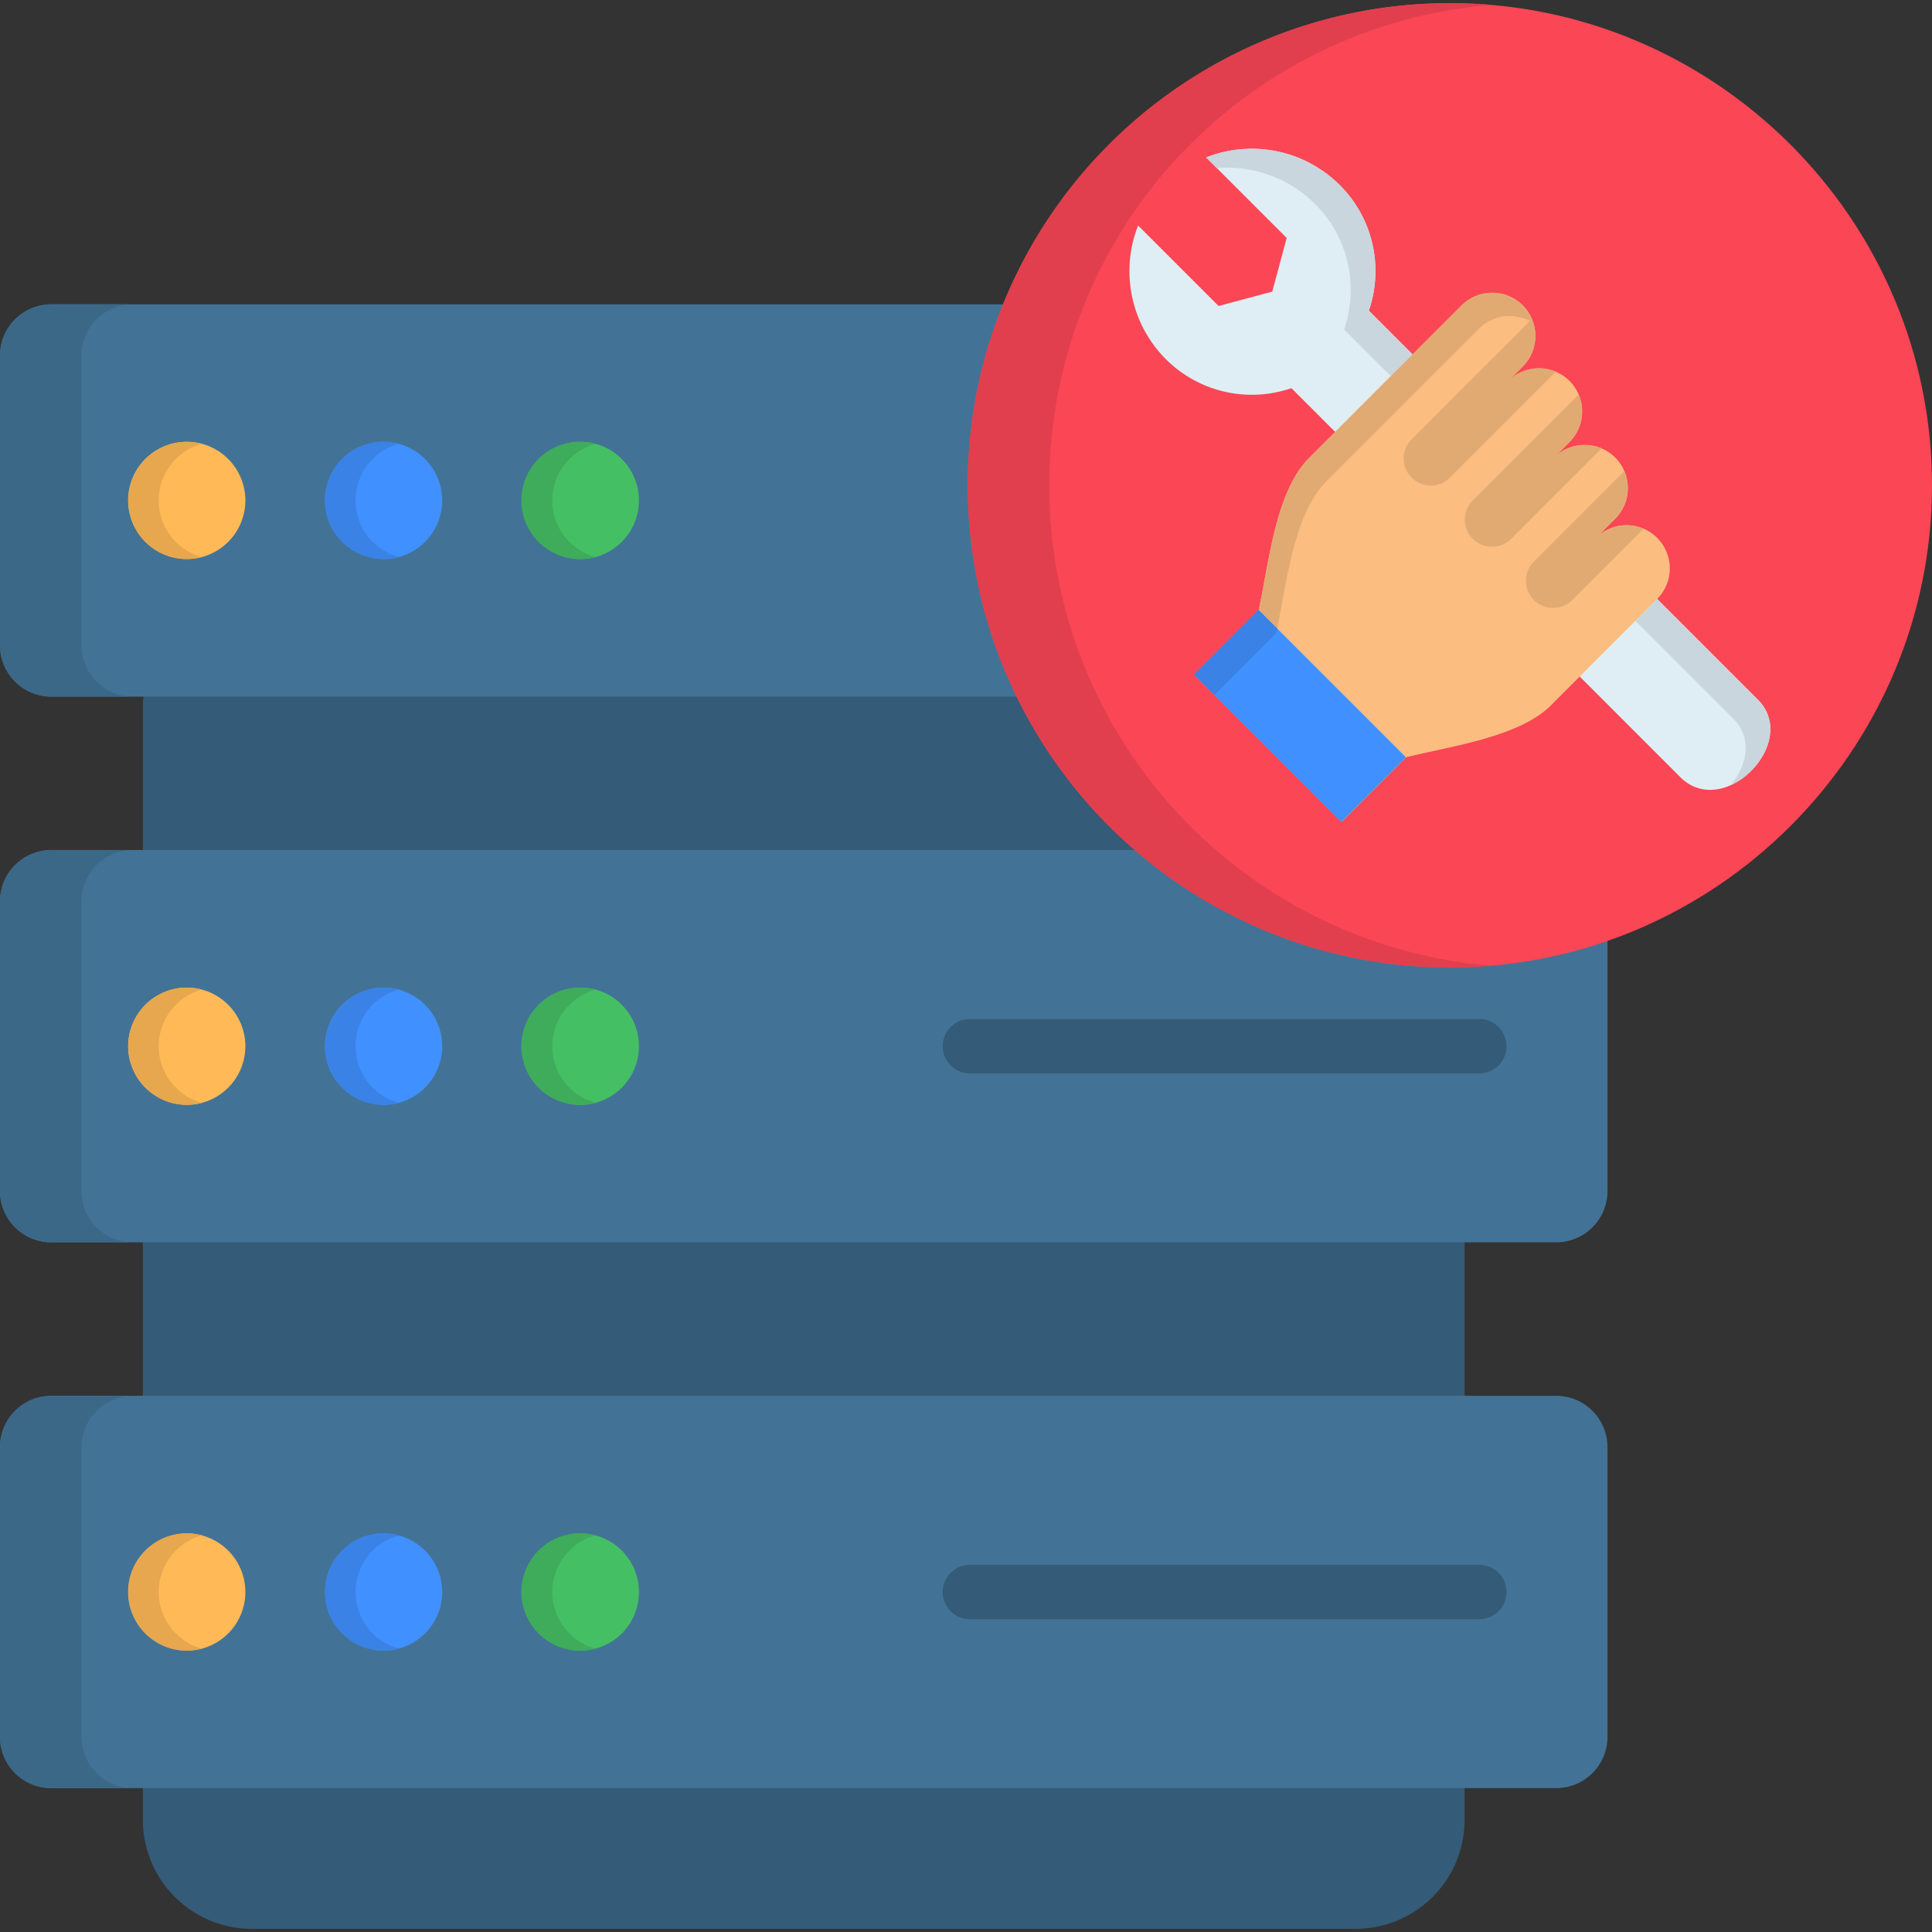 <svg id="Layer_1" viewBox="0 0 512 512" xmlns="http://www.w3.org/2000/svg" data-name="Layer 1"><rect x="0" y="0" width="512" height="512" fill="#333333" stroke="none"/><path d="m66.681 158.616h292.634a28.906 28.906 0 0 1 28.823 28.823v294.907a28.906 28.906 0 0 1 -28.823 28.823h-292.634a28.906 28.906 0 0 1 -28.823-28.823v-294.907a28.906 28.906 0 0 1 28.823-28.823z" fill="#345b77" fill-rule="evenodd"/><path d="m13.552 80.656h398.892a13.582 13.582 0 0 1 13.556 13.551v76.824a13.607 13.607 0 0 1 -13.552 13.581h-398.896a13.607 13.607 0 0 1 -13.552-13.581v-76.824a13.582 13.582 0 0 1 13.552-13.551z" fill="#427396" fill-rule="evenodd"/><path d="m49.486 148.153a15.534 15.534 0 1 0 -15.533-15.534 15.547 15.547 0 0 0 15.533 15.534z" fill="#ffba57" fill-rule="evenodd"/><path d="m101.654 148.153a15.534 15.534 0 1 0 -15.534-15.534 15.566 15.566 0 0 0 15.534 15.534z" fill="#4090ff" fill-rule="evenodd"/><path d="m153.821 148.153a15.534 15.534 0 1 0 -15.562-15.534 15.566 15.566 0 0 0 15.562 15.534z" fill="#45bf64" fill-rule="evenodd"/><path d="m13.552 225.268h398.892a13.607 13.607 0 0 1 13.556 13.581v76.823a13.582 13.582 0 0 1 -13.552 13.552h-398.896a13.582 13.582 0 0 1 -13.552-13.552v-76.823a13.607 13.607 0 0 1 13.552-13.581z" fill="#427396" fill-rule="evenodd"/><path d="m49.486 292.794a15.534 15.534 0 1 0 -15.533-15.534 15.547 15.547 0 0 0 15.533 15.534z" fill="#ffba57" fill-rule="evenodd"/><path d="m257.02 284.459a7.2 7.2 0 0 1 0-14.4h135.024a7.2 7.2 0 0 1 0 14.4z" fill="#345b77"/><path d="m101.654 292.794a15.534 15.534 0 1 0 -15.534-15.534 15.566 15.566 0 0 0 15.534 15.534z" fill="#4090ff" fill-rule="evenodd"/><path d="m153.821 292.794a15.534 15.534 0 1 0 -15.562-15.534 15.566 15.566 0 0 0 15.562 15.534z" fill="#45bf64" fill-rule="evenodd"/><path d="m13.552 369.909h398.892a13.607 13.607 0 0 1 13.556 13.581v76.823a13.582 13.582 0 0 1 -13.552 13.552h-398.896a13.582 13.582 0 0 1 -13.552-13.552v-76.823a13.607 13.607 0 0 1 13.552-13.581z" fill="#427396" fill-rule="evenodd"/><path d="m49.486 437.435a15.534 15.534 0 1 0 -15.533-15.535 15.566 15.566 0 0 0 15.533 15.533z" fill="#ffba57" fill-rule="evenodd"/><path d="m257.02 429.1a7.2 7.2 0 0 1 0-14.4h135.024a7.2 7.2 0 0 1 0 14.4z" fill="#345b77"/><path d="m101.654 437.435a15.534 15.534 0 1 0 -15.534-15.535 15.584 15.584 0 0 0 15.534 15.533z" fill="#4090ff" fill-rule="evenodd"/><path d="m153.821 437.435a15.534 15.534 0 1 0 -15.562-15.535 15.584 15.584 0 0 0 15.562 15.533z" fill="#45bf64" fill-rule="evenodd"/><path d="m384.233 256.393c70.383 0 127.767-57.413 127.767-127.793 0-70.356-57.384-127.769-127.767-127.769-70.353 0-127.767 57.413-127.767 127.769 0 70.383 57.414 127.8 127.767 127.8z" fill="#fa4655" fill-rule="evenodd"/><path d="m445.29 205.945-103.053-103.082a32.207 32.207 0 0 1 -33.428-7.839 33.01 33.01 0 0 1 -7.2-35.264l21.333 21.333 14.223-3.818 3.818-14.222-21.333-21.333a33.007 33.007 0 0 1 35.264 7.2 32.159 32.159 0 0 1 7.84 33.4l103.082 103.08c11.337 11.337-9.035 32.058-20.546 20.546z" fill="#dfeef5" fill-rule="evenodd"/><path d="m411.016 186.914 28.154-28.182a11.488 11.488 0 0 0 0-16.2 11.488 11.488 0 0 0 -16.205 0l5.1-5.071a11.542 11.542 0 0 0 0-16.2 11.523 11.523 0 0 0 -16.234 0l4.11-4.109a11.486 11.486 0 0 0 0-16.2 11.486 11.486 0 0 0 -16.2 0l3.818-3.818a11.486 11.486 0 0 0 0-16.2 11.523 11.523 0 0 0 -16.234 0l-40.393 40.423c-8.918 8.889-10.667 27.92-13.348 40.276l-17.107 17.137 39.052 39.053 17.108-17.137c11.687-2.914 29.96-5.333 38.382-13.756z" fill="#fbbd80" fill-rule="evenodd"/><path d="m412.328 98.521-28.066 28.066a7.192 7.192 0 0 1 -10.171-10.172l31.884-31.883a11.486 11.486 0 0 1 -2.419 12.59l-3.818 3.818a11.482 11.482 0 0 1 12.59-2.419zm23.257 41.588a11.544 11.544 0 0 0 -12.62 2.419l5.1-5.071a11.523 11.523 0 0 0 2.419-12.619l-23.984 23.985a7.2 7.2 0 0 0 10.2 10.177zm-11.133-21.3a11.55 11.55 0 0 0 -12.62 2.448l4.11-4.109a11.483 11.483 0 0 0 2.419-12.59l-28.061 28.061a7.192 7.192 0 1 0 10.171 10.172z" fill="#e2aa73"/><path d="m332.447 162.098h24.214v55.229h-24.214z" fill="#4090ff" transform="matrix(.707 -.707 .707 .707 -33.23 299.201)"/><g fill-rule="evenodd"><path d="m21.6 171.031v-76.824a13.582 13.582 0 0 1 13.548-13.551h-21.6a13.582 13.582 0 0 0 -13.548 13.551v76.824a13.607 13.607 0 0 0 13.552 13.581h21.6a13.607 13.607 0 0 1 -13.552-13.581z" fill="#3b6887"/><path d="m21.6 315.672v-76.823a13.607 13.607 0 0 1 13.552-13.581h-21.6a13.607 13.607 0 0 0 -13.552 13.581v76.823a13.582 13.582 0 0 0 13.552 13.552h21.6a13.582 13.582 0 0 1 -13.552-13.552z" fill="#3b6887"/><path d="m21.6 460.313v-76.823a13.607 13.607 0 0 1 13.552-13.581h-21.6a13.607 13.607 0 0 0 -13.552 13.581v76.823a13.582 13.582 0 0 0 13.552 13.552h21.6a13.582 13.582 0 0 1 -13.552-13.552z" fill="#3b6887"/><path d="m42.055 132.619a15.554 15.554 0 0 1 11.482-15.009 15.534 15.534 0 1 0 0 30.018 15.526 15.526 0 0 1 -11.482-15.009z" fill="#e6a74e"/><path d="m94.222 132.619a15.554 15.554 0 0 1 11.483-15.009 15.534 15.534 0 1 0 0 30.018 15.526 15.526 0 0 1 -11.483-15.009z" fill="#3a82e6"/><path d="m146.361 132.619a15.554 15.554 0 0 1 11.482-15.009 15.206 15.206 0 0 0 -4.022-.524 15.534 15.534 0 1 0 0 31.067 15.206 15.206 0 0 0 4.022-.525 15.526 15.526 0 0 1 -11.482-15.009z" fill="#3eac5a"/><path d="m42.055 277.26a15.554 15.554 0 0 1 11.482-15.009 15.534 15.534 0 1 0 0 30.019 15.554 15.554 0 0 1 -11.482-15.01z" fill="#e6a74e"/><path d="m94.222 277.26a15.554 15.554 0 0 1 11.483-15.009 15.534 15.534 0 1 0 0 30.019 15.554 15.554 0 0 1 -11.483-15.01z" fill="#3a82e6"/><path d="m146.361 277.26a15.554 15.554 0 0 1 11.482-15.009 15.247 15.247 0 0 0 -4.022-.524 15.534 15.534 0 1 0 0 31.067 15.247 15.247 0 0 0 4.022-.524 15.554 15.554 0 0 1 -11.482-15.01z" fill="#3eac5a"/><path d="m42.055 421.9a15.528 15.528 0 0 1 11.482-15.01 15.534 15.534 0 1 0 0 30.019 15.58 15.58 0 0 1 -11.482-15.009z" fill="#e6a74e"/><path d="m94.222 421.9a15.528 15.528 0 0 1 11.483-15.01 15.534 15.534 0 1 0 0 30.019 15.579 15.579 0 0 1 -11.483-15.009z" fill="#3a82e6"/><path d="m146.361 421.9a15.528 15.528 0 0 1 11.482-15.01 15.247 15.247 0 0 0 -4.022-.524 15.534 15.534 0 1 0 0 31.067 15.247 15.247 0 0 0 4.022-.524 15.58 15.58 0 0 1 -11.482-15.009z" fill="#3eac5a"/><path d="m278.062 128.6a127.621 127.621 0 0 1 116.983-127.3c-3.555-.324-7.169-.469-10.812-.469a127.781 127.781 0 0 0 0 255.562c1.312 0 2.623-.029 3.9-.058 2.332-.087 4.605-.2 6.907-.408-2.331-.175-4.633-.437-6.907-.758a127.813 127.813 0 0 1 -106.55-96.553 128.848 128.848 0 0 1 -3.526-30.019z" fill="#e13f4d"/><path d="m363.279 80.656a32.149 32.149 0 0 0 -8.365-31.738 33.007 33.007 0 0 0 -35.264-7.2l2.827 2.826a32.964 32.964 0 0 1 25.88 9.385 32.009 32.009 0 0 1 9.355 26.725 33.423 33.423 0 0 1 -1.486 6.674l12.328 12.357 5.8-5.771-11.6-11.6q.306-.831.525-1.661zm75.891 78.076-5.771 5.8 25.88 25.88c5.275 5.245 3.7 12.532-.641 17.661 8.422-3.731 14.63-15.242 7.2-22.674z" fill="#c9d6dd"/><path d="m321.865 184.146 16.35-16.35c.087-.408.175-.845.262-1.282l-4.9-4.9-17.107 17.137z" fill="#3a82e6"/><path d="m333.581 161.617 4.9 4.9c.5-2.448.991-5.13 1.487-7.9 2.069-11.25 4.692-24.219 11.6-31.126l7.636-7.636 20.546-20.546 12.206-12.209a11.507 11.507 0 0 1 13.465-2.04l.554-.524a11.741 11.741 0 0 0 -2.419-3.614 2.753 2.753 0 0 1 -.292-.262 11.475 11.475 0 0 0 -15.65 0 2.753 2.753 0 0 1 -.292.262l-12.969 13-5.8 5.771-14.747 14.776-6.878 6.878c-8.219 8.189-10.346 25.005-12.736 37.275-.2 1.049-.408 2.04-.612 3z" fill="#e2aa73"/></g></svg>